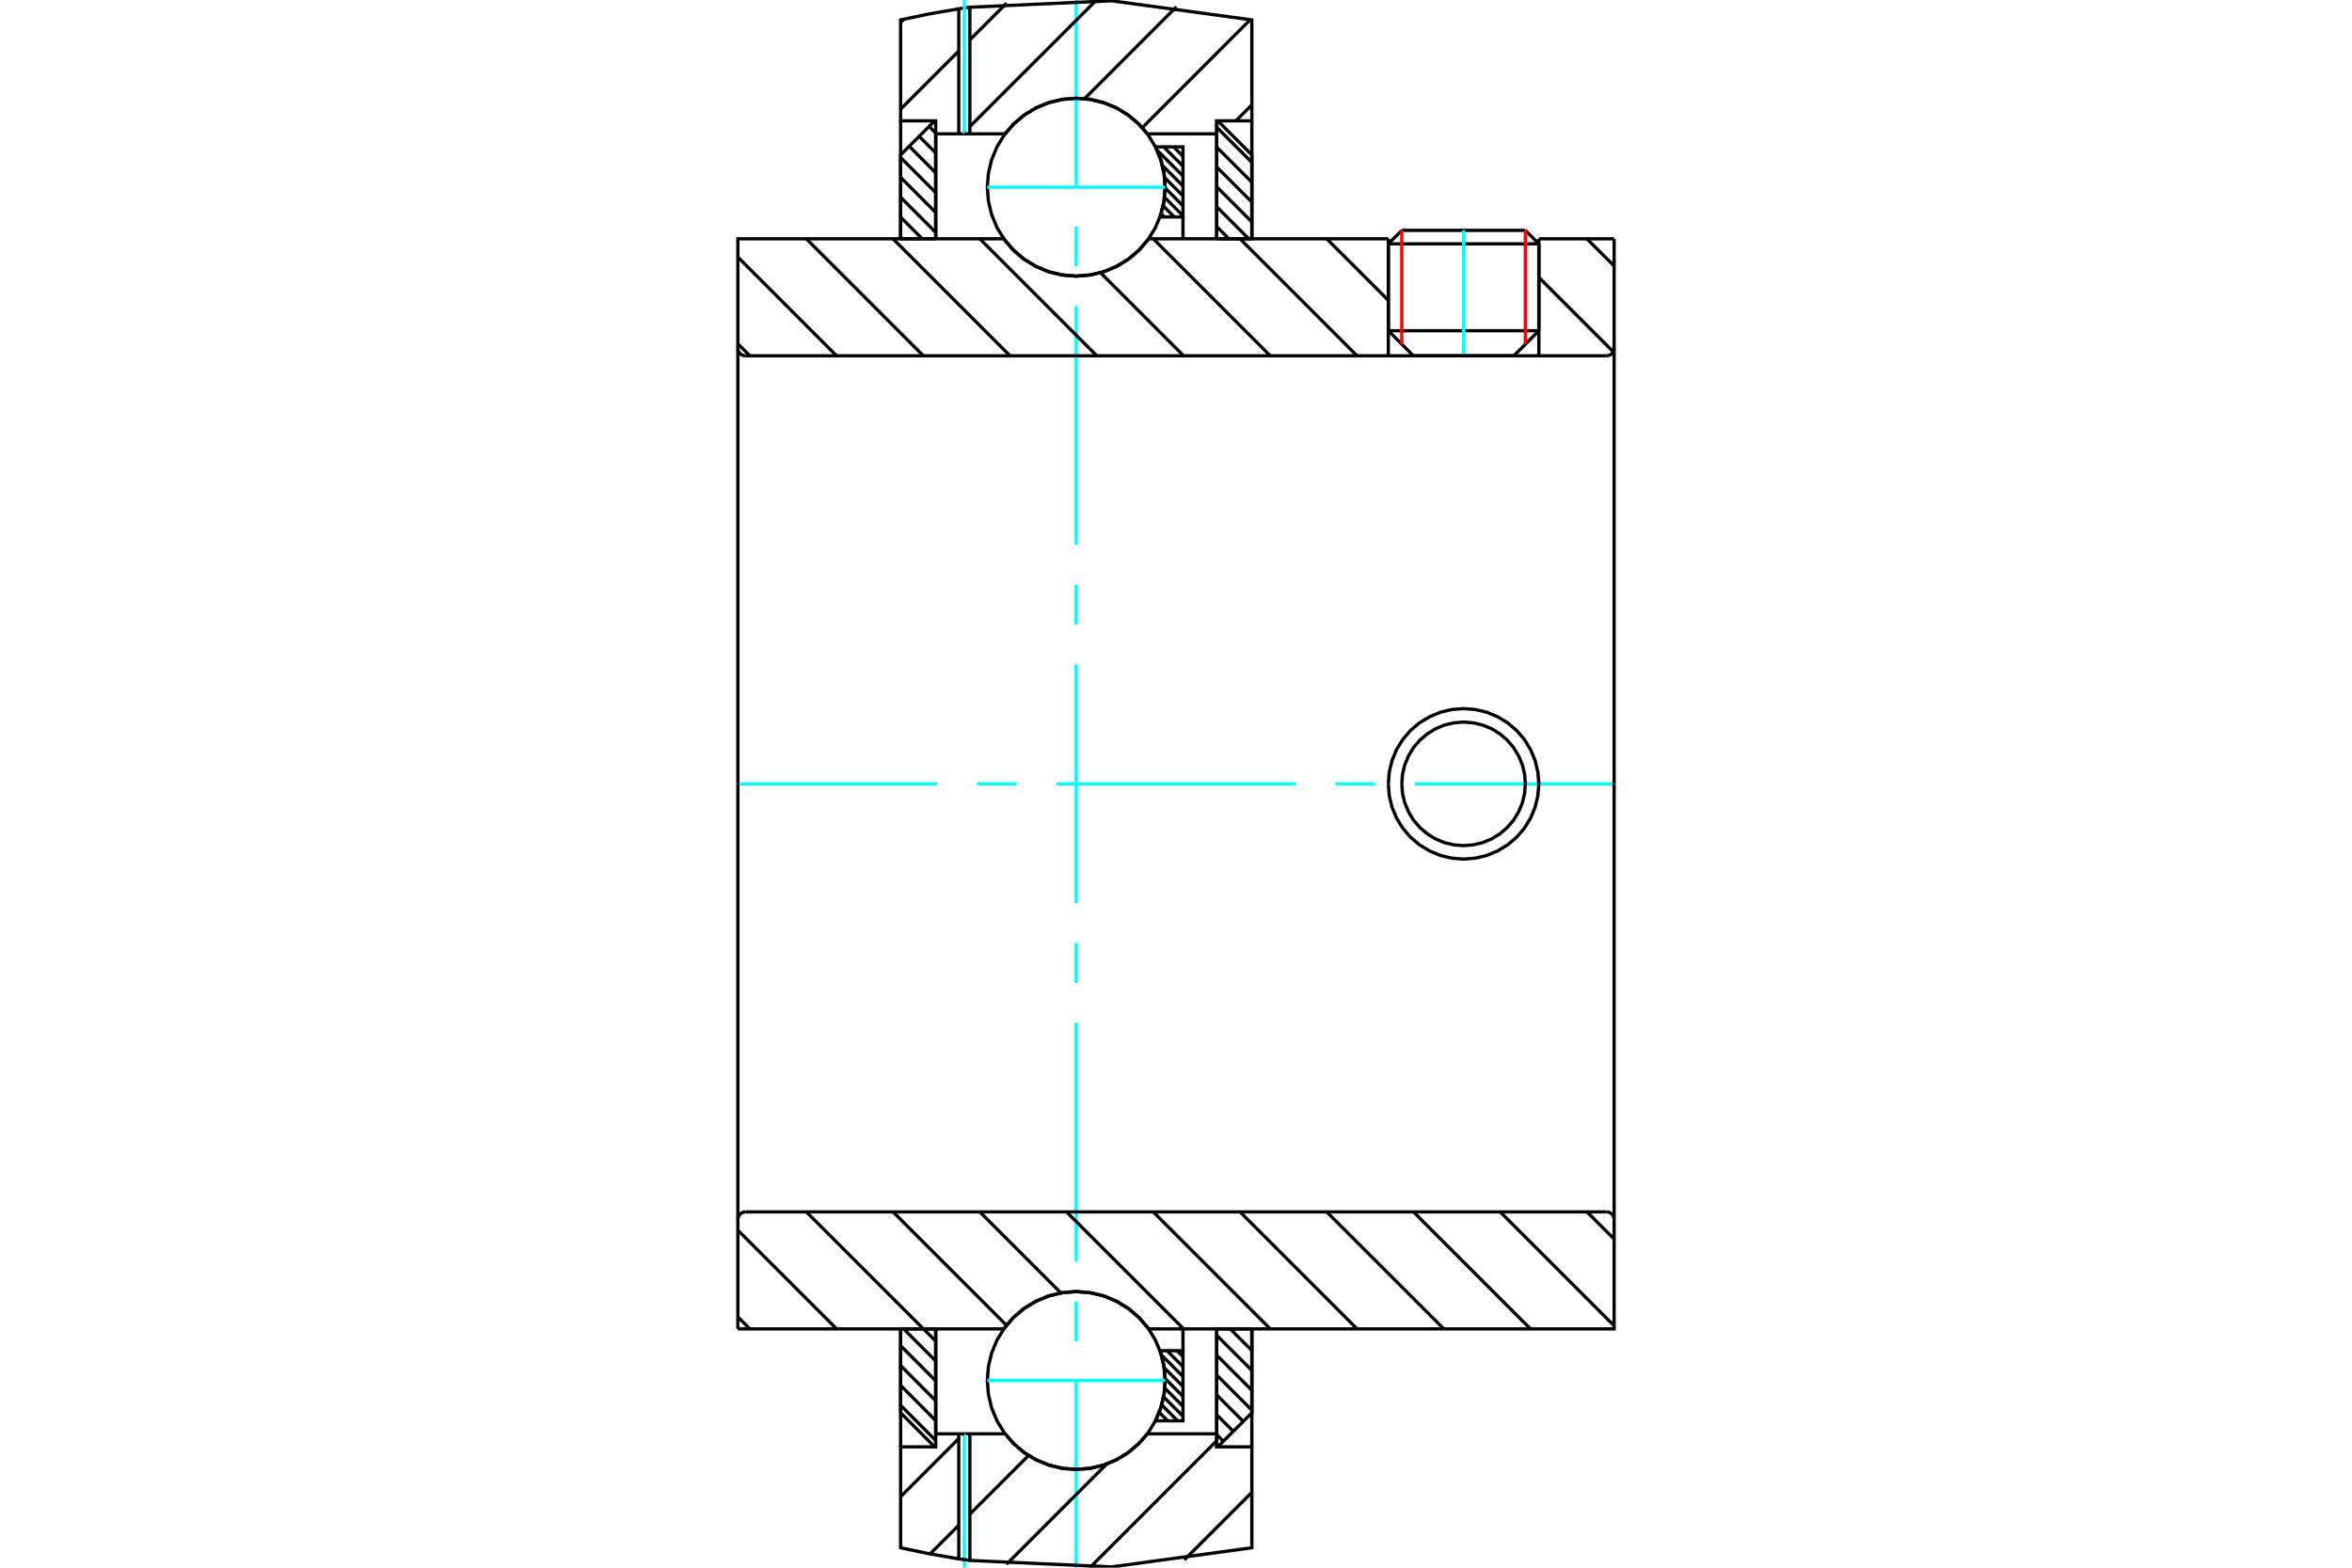 <?xml version="1.0" standalone="no"?>
<!DOCTYPE svg PUBLIC "-//W3C//DTD SVG 1.1//EN"
	"http://www.w3.org/Graphics/SVG/1.1/DTD/svg11.dtd">
<svg xmlns="http://www.w3.org/2000/svg" height="100%" width="100%" viewBox="0 0 36000 24000">
	<rect x="-1800" y="-1200" width="39600" height="26400" style="fill:#FFF"/>
	<g style="fill:none; fill-rule:evenodd" transform="matrix(1 0 0 1 0 0)">
		<g style="fill:none; stroke:#000; stroke-width:50; shape-rendering:geometricPrecision">
			<line x1="21634" y1="5447" x2="23170" y2="5447"/>
			<line x1="21250" y1="5063" x2="23554" y2="5063"/>
			<line x1="21250" y1="3733" x2="23554" y2="3733"/>
			<line x1="21456" y1="3527" x2="23347" y2="3527"/>
			<line x1="21250" y1="5063" x2="21634" y2="5447"/>
			<line x1="23170" y1="5447" x2="23554" y2="5063"/>
			<line x1="21250" y1="3733" x2="21250" y2="5063"/>
			<line x1="23554" y1="5063" x2="23554" y2="3733"/>
			<line x1="21456" y1="3527" x2="21250" y2="3733"/>
			<line x1="23554" y1="3733" x2="23347" y2="3527"/>
		</g>
		<g style="fill:none; stroke:#0FF; stroke-width:50; shape-rendering:geometricPrecision">
			<line x1="22402" y1="5447" x2="22402" y2="3527"/>
		</g>
		<g style="fill:none; stroke:#000; stroke-width:50; shape-rendering:geometricPrecision">
			<line x1="13785" y1="21514" x2="14322" y2="22052"/>
			<line x1="13785" y1="21210" x2="14322" y2="21748"/>
			<line x1="13785" y1="20906" x2="14322" y2="21444"/>
			<line x1="13785" y1="20602" x2="14322" y2="21140"/>
			<line x1="13831" y1="20344" x2="14322" y2="20835"/>
			<line x1="14135" y1="20344" x2="14322" y2="20531"/>
			<polyline points="13785,20344 13785,21629 14306,22150 14322,22150"/>
			<polyline points="14322,21951 14322,20344 13785,20344"/>
		</g>
		<g style="fill:none; stroke:#0FF; stroke-width:50; shape-rendering:geometricPrecision">
			<line x1="11294" y1="12000" x2="14342" y2="12000"/>
			<line x1="14952" y1="12000" x2="15562" y2="12000"/>
			<line x1="16171" y1="12000" x2="19829" y2="12000"/>
			<line x1="20438" y1="12000" x2="21048" y2="12000"/>
			<line x1="21658" y1="12000" x2="24706" y2="12000"/>
		</g>
		<g style="fill:none; stroke:#000; stroke-width:50; shape-rendering:geometricPrecision">
			<line x1="13785" y1="3628" x2="13812" y2="3656"/>
			<line x1="13785" y1="3324" x2="14116" y2="3656"/>
			<line x1="13785" y1="3020" x2="14322" y2="3557"/>
			<line x1="13785" y1="2716" x2="14322" y2="3253"/>
			<line x1="13785" y1="2412" x2="14322" y2="2949"/>
			<line x1="13917" y1="2239" x2="14322" y2="2645"/>
			<line x1="14069" y1="2087" x2="14322" y2="2341"/>
			<line x1="14221" y1="1935" x2="14322" y2="2037"/>
			<line x1="14322" y1="3656" x2="14322" y2="2049"/>
			<polyline points="14306,1850 13785,2371 13785,3656 14322,3656"/>
			<line x1="19133" y1="20344" x2="19161" y2="20372"/>
			<line x1="18829" y1="20344" x2="19161" y2="20676"/>
			<line x1="18623" y1="20443" x2="19161" y2="20980"/>
			<line x1="18623" y1="20747" x2="19161" y2="21284"/>
			<line x1="18623" y1="21051" x2="19161" y2="21588"/>
			<line x1="18623" y1="21355" x2="19029" y2="21761"/>
			<line x1="18623" y1="21659" x2="18877" y2="21913"/>
			<line x1="18623" y1="21963" x2="18725" y2="22065"/>
			<polyline points="19161,20344 19161,21629 18639,22150 18623,22150 18623,20344 19161,20344"/>
			<line x1="18623" y1="1948" x2="19161" y2="2486"/>
			<line x1="18623" y1="2252" x2="19161" y2="2790"/>
			<line x1="18623" y1="2556" x2="19161" y2="3094"/>
			<line x1="18623" y1="2860" x2="19161" y2="3398"/>
			<line x1="18623" y1="3165" x2="19114" y2="3656"/>
			<line x1="18623" y1="3469" x2="18810" y2="3656"/>
			<line x1="18623" y1="3656" x2="18623" y2="1850"/>
			<polyline points="18639,1850 19161,2371 19161,3656 18623,3656"/>
			<line x1="17963" y1="2248" x2="18107" y2="2392"/>
			<line x1="17811" y1="2248" x2="18107" y2="2544"/>
			<line x1="17710" y1="2299" x2="18107" y2="2695"/>
			<line x1="17792" y1="2533" x2="18107" y2="2847"/>
			<line x1="17826" y1="2719" x2="18107" y2="2999"/>
			<line x1="17834" y1="2878" x2="18107" y2="3151"/>
			<line x1="17825" y1="3021" x2="18107" y2="3303"/>
			<line x1="17804" y1="3152" x2="17974" y2="3322"/>
			<line x1="17772" y1="3272" x2="17822" y2="3322"/>
			<line x1="18015" y1="20678" x2="18107" y2="20770"/>
			<line x1="17863" y1="20678" x2="18107" y2="20922"/>
			<line x1="17777" y1="20744" x2="18107" y2="21074"/>
			<line x1="17820" y1="20939" x2="18107" y2="21226"/>
			<line x1="17834" y1="21105" x2="18107" y2="21378"/>
			<line x1="17829" y1="21252" x2="18107" y2="21530"/>
			<line x1="17810" y1="21385" x2="18107" y2="21681"/>
			<line x1="17782" y1="21508" x2="18025" y2="21752"/>
			<line x1="17743" y1="21622" x2="17874" y2="21752"/>
			<line x1="17697" y1="21728" x2="17722" y2="21752"/>
			<line x1="18107" y1="3322" x2="18107" y2="3656"/>
			<polyline points="17686,2248 18107,2248 18107,3322 17756,3322 17813,3108 17834,2888 17820,2668 17770,2452 17686,2248"/>
			<polyline points="17686,21752 17770,21548 17820,21332 17834,21112 17813,20892 17756,20678 18107,20678 18107,21752 17686,21752"/>
			<line x1="18107" y1="20344" x2="18107" y2="20678"/>
			<polyline points="17833,2866 17817,2653 17767,2445 17685,2248 17574,2066 17435,1904 17272,1765 17090,1653 16893,1572 16686,1522 16473,1505 16260,1522 16052,1572 15855,1653 15673,1765 15510,1904 15372,2066 15260,2248 15178,2445 15129,2653 15112,2866 15129,3079 15178,3286 15260,3484 15372,3666 15510,3828 15673,3967 15855,4078 16052,4160 16260,4210 16473,4227 16686,4210 16893,4160 17090,4078 17272,3967 17435,3828 17574,3666 17685,3484 17767,3286 17817,3079 17833,2866"/>
		</g>
		<g style="fill:none; stroke:#0FF; stroke-width:50; shape-rendering:geometricPrecision">
			<line x1="15112" y1="2866" x2="17833" y2="2866"/>
			<line x1="16473" y1="24000" x2="16473" y2="21144"/>
			<line x1="16473" y1="20534" x2="16473" y2="19925"/>
			<line x1="16473" y1="19315" x2="16473" y2="15658"/>
			<line x1="16473" y1="15048" x2="16473" y2="14438"/>
			<line x1="16473" y1="13829" x2="16473" y2="10171"/>
			<line x1="16473" y1="9562" x2="16473" y2="8952"/>
			<line x1="16473" y1="8342" x2="16473" y2="4685"/>
			<line x1="16473" y1="4075" x2="16473" y2="3466"/>
			<line x1="16473" y1="2856" x2="16473" y2="0"/>
		</g>
		<g style="fill:none; stroke:#000; stroke-width:50; shape-rendering:geometricPrecision">
			<polyline points="17833,21134 17817,20921 17767,20714 17685,20516 17574,20334 17435,20172 17272,20033 17090,19922 16893,19840 16686,19790 16473,19773 16260,19790 16052,19840 15855,19922 15673,20033 15510,20172 15372,20334 15260,20516 15178,20714 15129,20921 15112,21134 15129,21347 15178,21555 15260,21752 15372,21934 15510,22096 15673,22235 15855,22347 16052,22428 16260,22478 16473,22495 16686,22478 16893,22428 17090,22347 17272,22235 17435,22096 17574,21934 17685,21752 17767,21555 17817,21347 17833,21134"/>
		</g>
		<g style="fill:none; stroke:#0FF; stroke-width:50; shape-rendering:geometricPrecision">
			<line x1="15112" y1="21134" x2="17833" y2="21134"/>
		</g>
		<g style="fill:none; stroke:#000; stroke-width:50; shape-rendering:geometricPrecision">
			<line x1="24290" y1="18553" x2="24706" y2="18968"/>
			<line x1="22963" y1="18553" x2="24706" y2="20296"/>
			<line x1="21635" y1="18553" x2="23426" y2="20344"/>
			<line x1="20307" y1="18553" x2="22099" y2="20344"/>
			<line x1="18980" y1="18553" x2="20771" y2="20344"/>
			<line x1="17652" y1="18553" x2="19443" y2="20344"/>
			<line x1="16325" y1="18553" x2="18116" y2="20344"/>
			<line x1="14997" y1="18553" x2="16237" y2="19793"/>
			<line x1="13669" y1="18553" x2="15405" y2="20289"/>
			<line x1="12342" y1="18553" x2="14133" y2="20344"/>
			<line x1="11294" y1="18834" x2="12805" y2="20344"/>
			<line x1="11294" y1="20161" x2="11477" y2="20344"/>
			<line x1="11294" y1="12000" x2="11294" y2="20344"/>
			<polyline points="11410,18553 11392,18555 11374,18559 11357,18566 11342,18575 11328,18587 11316,18601 11307,18616 11300,18633 11296,18650 11294,18668"/>
			<polyline points="11410,18553 21250,18553 23554,18553 24590,18553"/>
			<polyline points="24706,18668 24704,18650 24700,18633 24693,18616 24684,18601 24672,18587 24658,18575 24643,18566 24626,18559 24608,18555 24590,18553"/>
			<polyline points="24706,18668 24706,20344 24168,20344 17582,20344 17443,20179 17280,20038 17097,19924 16898,19840 16688,19790 16473,19772 16257,19790 16048,19840 15849,19924 15665,20038 15502,20179 15363,20344 11832,20344 11294,20344"/>
			<line x1="24706" y1="12000" x2="24706" y2="18668"/>
			<polyline points="21250,12000 21264,12180 21306,12356 21375,12523 21470,12677 21587,12815 21724,12932 21879,13026 22046,13096 22221,13138 22402,13152 22582,13138 22758,13096 22925,13026 23079,12932 23216,12815 23334,12677 23428,12523 23497,12356 23539,12180 23554,12000"/>
			<polyline points="21456,12000 21467,12148 21502,12292 21559,12429 21636,12556 21733,12669 21846,12765 21972,12843 22109,12900 22254,12934 22402,12946 22550,12934 22694,12900 22831,12843 22958,12765 23070,12669 23167,12556 23244,12429 23301,12292 23336,12148 23347,12000"/>
			<line x1="24290" y1="3656" x2="24706" y2="4071"/>
			<line x1="23554" y1="4247" x2="24692" y2="5385"/>
			<line x1="20307" y1="3656" x2="21250" y2="4598"/>
			<line x1="18980" y1="3656" x2="20771" y2="5447"/>
			<line x1="17652" y1="3656" x2="19443" y2="5447"/>
			<line x1="16844" y1="4175" x2="18116" y2="5447"/>
			<line x1="14997" y1="3656" x2="16788" y2="5447"/>
			<line x1="13669" y1="3656" x2="15460" y2="5447"/>
			<line x1="12342" y1="3656" x2="14133" y2="5447"/>
			<line x1="11294" y1="3936" x2="12805" y2="5447"/>
			<line x1="11294" y1="5264" x2="11477" y2="5447"/>
			<line x1="24706" y1="12000" x2="24706" y2="3656"/>
			<polyline points="24590,5447 24608,5445 24626,5441 24643,5434 24658,5425 24672,5413 24684,5399 24693,5384 24700,5367 24704,5350 24706,5332"/>
			<polyline points="24590,5447 23554,5447 23554,3656"/>
			<polyline points="23554,5447 21250,5447 21250,3656"/>
			<line x1="21250" y1="5447" x2="11410" y2="5447"/>
			<polyline points="11294,5332 11296,5350 11300,5367 11307,5384 11316,5399 11328,5413 11342,5425 11357,5434 11374,5441 11392,5445 11410,5447"/>
			<polyline points="11294,5332 11294,3656 11832,3656 15363,3656 15502,3821 15665,3962 15849,4076 16048,4160 16257,4210 16473,4228 16688,4210 16898,4160 17097,4076 17280,3962 17443,3821 17582,3656 21250,3656"/>
			<line x1="23554" y1="3656" x2="24706" y2="3656"/>
			<line x1="11294" y1="12000" x2="11294" y2="5332"/>
			<polyline points="23554,12000 23539,11820 23497,11644 23428,11477 23334,11323 23216,11185 23079,11068 22925,10974 22758,10904 22582,10862 22402,10848 22221,10862 22046,10904 21879,10974 21724,11068 21587,11185 21470,11323 21375,11477 21306,11644 21264,11820 21250,12000"/>
			<polyline points="23347,12000 23336,11852 23301,11708 23244,11571 23167,11444 23070,11331 22958,11235 22831,11157 22694,11100 22550,11066 22402,11054 22254,11066 22109,11100 21972,11157 21846,11235 21733,11331 21636,11444 21559,11571 21502,11708 21467,11852 21456,12000"/>
		</g>
		<g style="fill:none; stroke:#F00; stroke-width:50; shape-rendering:geometricPrecision">
			<line x1="23347" y1="3527" x2="23347" y2="5269"/>
			<line x1="21456" y1="5269" x2="21456" y2="3527"/>
		</g>
		<g style="fill:none; stroke:#000; stroke-width:50; shape-rendering:geometricPrecision">
			<line x1="19161" y1="22847" x2="18128" y2="23880"/>
			<line x1="18623" y1="22057" x2="16688" y2="23992"/>
			<line x1="16940" y1="22412" x2="15405" y2="23948"/>
			<line x1="15742" y1="22283" x2="14845" y2="23180"/>
			<line x1="14675" y1="23350" x2="14243" y2="23782"/>
			<line x1="14675" y1="22023" x2="13785" y2="22913"/>
			<line x1="19161" y1="1605" x2="18916" y2="1850"/>
			<line x1="19138" y1="300" x2="17484" y2="1955"/>
			<line x1="18006" y1="104" x2="16600" y2="1511"/>
			<line x1="16775" y1="8" x2="14845" y2="1937"/>
			<line x1="15408" y1="48" x2="14845" y2="610"/>
			<line x1="14675" y1="781" x2="13785" y2="1671"/>
			<line x1="13832" y1="296" x2="13785" y2="343"/>
			<polyline points="19161,3656 19161,1850 19161,305 17012,12 14845,111 14845,2049"/>
			<polyline points="14845,111 14675,135 14675,2049"/>
			<polyline points="14675,135 14228,212 13785,305 13785,1850 14322,1850 14322,2049 14322,3656"/>
			<polyline points="14322,2049 14675,2049 14760,2049"/>
		</g>
		<g style="fill:none; stroke:#0FF; stroke-width:50; shape-rendering:geometricPrecision">
			<line x1="14760" y1="2049" x2="14760" y2="0"/>
		</g>
		<g style="fill:none; stroke:#000; stroke-width:50; shape-rendering:geometricPrecision">
			<polyline points="14760,2049 14845,2049 15383,2049"/>
			<polyline points="17562,2049 17423,1891 17262,1756 17082,1648 16887,1569 16682,1520 16473,1504 16263,1520 16058,1569 15864,1648 15683,1756 15522,1891 15383,2049"/>
			<polyline points="17562,2049 18623,2049 18623,3656"/>
			<polyline points="18623,2049 18623,1850 19161,1850"/>
			<line x1="13785" y1="1850" x2="13785" y2="3656"/>
			<line x1="13785" y1="20344" x2="13785" y2="22150"/>
			<polyline points="19161,22150 18623,22150 18623,21951"/>
			<polyline points="18623,20344 18623,21951 17562,21951"/>
			<polyline points="15383,21951 15522,22109 15683,22244 15864,22352 16058,22431 16263,22480 16473,22496 16682,22480 16887,22431 17082,22352 17262,22244 17423,22109 17562,21951"/>
			<polyline points="15383,21951 14845,21951 14760,21951"/>
		</g>
		<g style="fill:none; stroke:#0FF; stroke-width:50; shape-rendering:geometricPrecision">
			<line x1="14760" y1="24000" x2="14760" y2="21951"/>
		</g>
		<g style="fill:none; stroke:#000; stroke-width:50; shape-rendering:geometricPrecision">
			<polyline points="14760,21951 14675,21951 14322,21951"/>
			<polyline points="14322,20344 14322,21951 14322,22150 13785,22150 13785,23695 14228,23788 14675,23865"/>
			<polyline points="14675,21951 14675,23865 14845,23889"/>
			<polyline points="14845,21951 14845,23889 17012,23988 19161,23695 19161,22150 19161,20344"/>
		</g>
	</g>
</svg>
